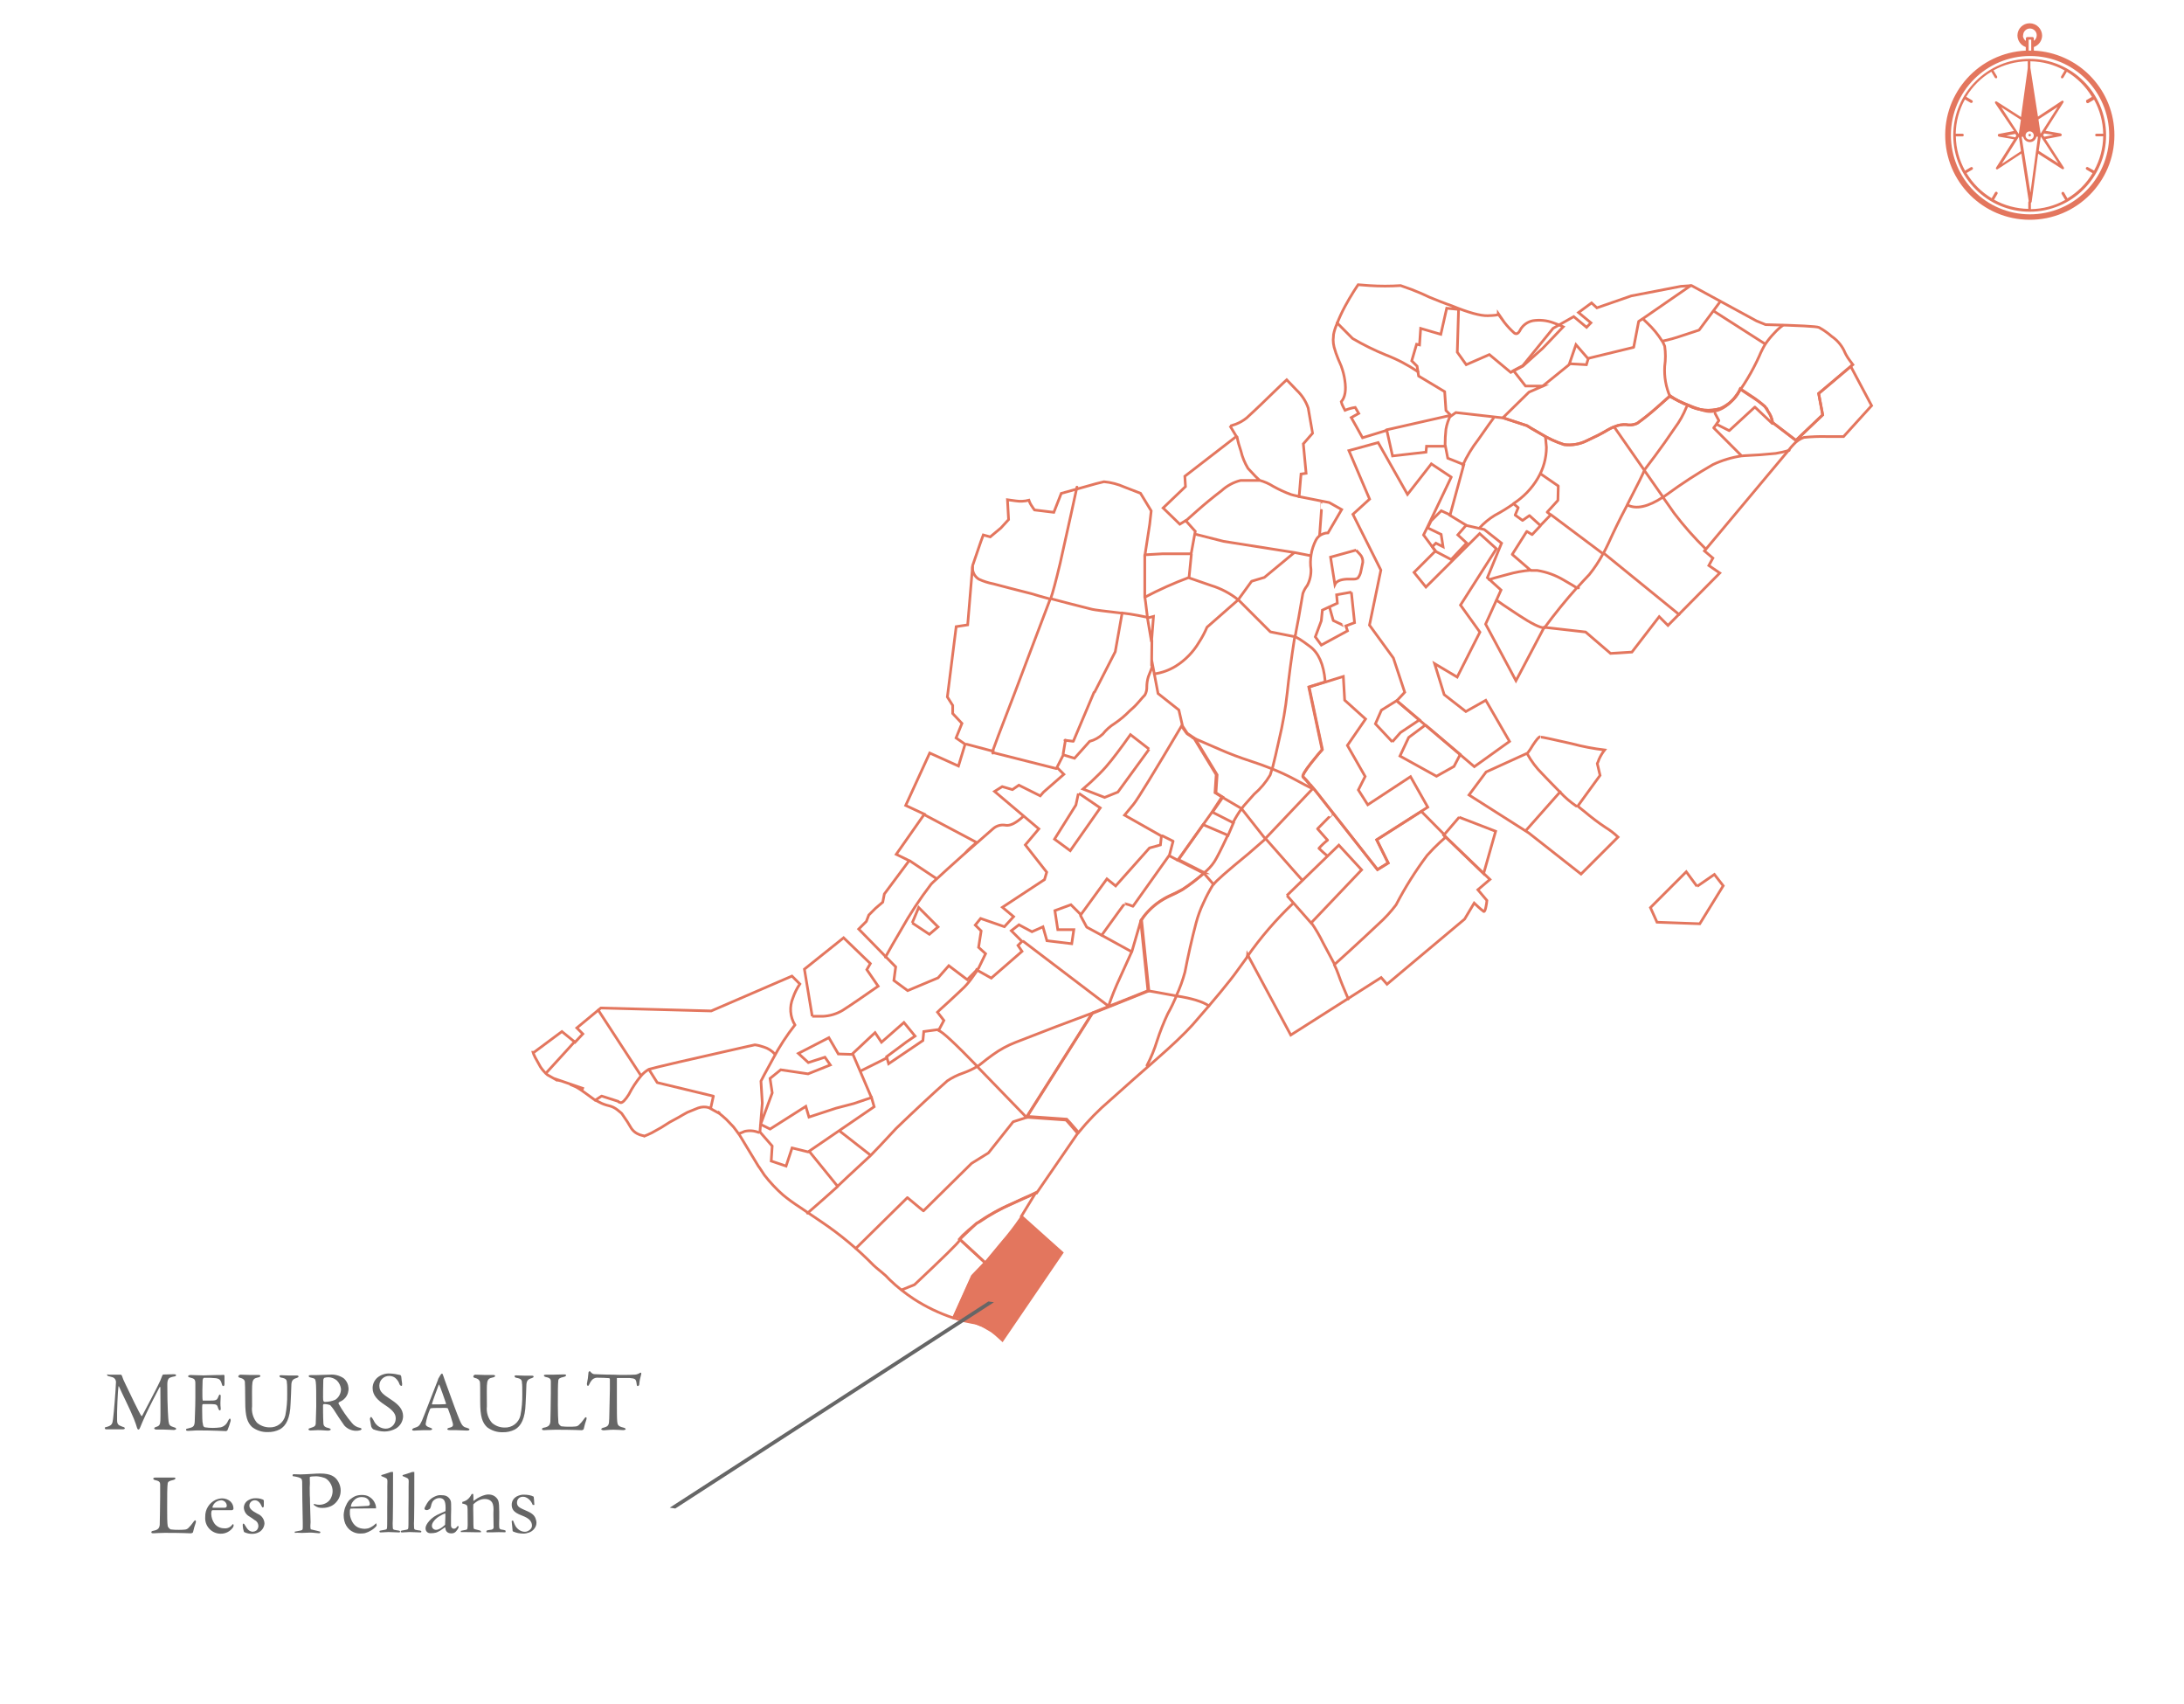 <?xml version="1.0" encoding="UTF-8"?>
<svg id="Calque_1" data-name="Calque 1" xmlns="http://www.w3.org/2000/svg" viewBox="0 0 408.42 318.54">
  <defs>
    <style>
      .cls-1 {
        stroke-linecap: round;
        stroke-linejoin: round;
      }

      .cls-1, .cls-2 {
        fill: none;
        stroke: #e3765e;
        stroke-width: .5px;
      }

      .cls-3 {
        fill: #e3765e;
      }

      .cls-3, .cls-4 {
        stroke-width: 0px;
      }

      .cls-4 {
        fill: #666;
      }

      .cls-2 {
        stroke-miterlimit: 10;
      }
    </style>
  </defs>
  <path class="cls-3" d="m380.34,9.46v-.66c.92-.33,1.54-1.19,1.55-2.16-.03-1.27-1.06-2.28-2.33-2.29-1.26,0-2.28,1.01-2.29,2.27,0,0,0,.01,0,.02.02.98.64,1.84,1.56,2.16v.66c-8.73.42-15.46,7.83-15.05,16.56.42,8.73,7.83,15.46,16.56,15.05s15.46-7.83,15.05-16.56c-.39-8.14-6.9-14.66-15.05-15.05Zm-2-2.82c-.02-.7.53-1.29,1.23-1.31.7-.02,1.29.53,1.31,1.23.01.43-.19.83-.54,1.08v-.47c0-.13-.11-.23-.24-.24h-1c-.13,0-.24.11-.25.24v.49c-.33-.24-.53-.61-.56-1.02h.05Zm1.51.77v2.05h-.48v-2.05h.48Zm-.24,32.66c-8.17-.01-14.79-6.65-14.78-14.82.01-8.17,6.65-14.79,14.82-14.78s14.79,6.65,14.78,14.82c-.04,8.18-6.69,14.79-14.87,14.78h.05Z"/>
  <path class="cls-3" d="m379.56,11c-7.89,0-14.29,6.4-14.29,14.29,0,7.89,6.4,14.29,14.29,14.29,7.89,0,14.29-6.4,14.29-14.29h0c-.01-7.9-6.4-14.28-14.29-14.29Zm10.61,8.16c.04.08.12.13.21.12.04.02.08.02.12,0l1.1-.65c1.08,1.95,1.67,4.14,1.71,6.37h-1.26c-.13,0-.24.11-.25.24.01.13.12.24.25.25h1.26c-.03,2.24-.62,4.44-1.71,6.4l-1.1-.61c-.11-.1-.28-.08-.38.03-.1.11-.08.28.03.38.02.02.04.03.06.04l1.1.65c-1.15,1.93-2.76,3.54-4.69,4.7l-.62-1.08c-.08-.13-.24-.17-.37-.09-.12.08-.16.25-.08.37l.65,1.1c-1.96,1.09-4.16,1.68-6.41,1.72v-1.28c0-.13-.11-.23-.24-.24-.13,0-.24.11-.25.24v1.23c-2.24-.04-4.44-.63-6.4-1.72l.65-1.1c.06-.13,0-.3-.13-.36-.11-.05-.24-.02-.32.07l-.65,1.11c-1.93-1.16-3.54-2.77-4.7-4.7l1.11-.65c.11-.1.13-.27.03-.38-.08-.09-.21-.12-.32-.07l-1.1.65c-1.09-1.96-1.68-4.16-1.72-6.4h1.25c.13-.01.23-.12.24-.25,0-.13-.11-.24-.24-.25h-1.27c.04-2.25.63-4.45,1.72-6.41l1.1.65s.08.02.12,0c.09,0,.17-.05.21-.12.08-.13.04-.29-.09-.37l-1.1-.65c1.16-1.93,2.77-3.54,4.7-4.69l.65,1.1c.04.07.12.12.2.12.04.02.09.02.13,0,.12-.08.16-.25.08-.37l-.66-1.1c1.96-1.09,4.17-1.67,6.41-1.71v1.26c.01.13.12.24.25.25.13-.01.23-.12.24-.25v-1.25c2.24.03,4.45.62,6.41,1.71l-.65,1.1c-.08.12-.04.29.08.37.04.02.08.02.12,0,.09,0,.17-.05.21-.12l.65-1.1c1.93,1.15,3.54,2.76,4.69,4.69l-1.1.65c.03.12,0,.29.07.41h0Z"/>
  <path class="cls-3" d="m381.14,28.74l4.47,2.85c.1.07.22.07.32,0,.07-.1.07-.22,0-.32l-3.4-5.27,2.83-.54c.11,0,.2-.15.2-.26s-.09-.2-.21-.26l-2.83-.49,3.33-5.26c.08-.09.08-.22,0-.31-.09-.08-.23-.08-.32,0l-4.42,2.92-1.4-9c0-.12-.11-.21-.24-.2,0,0-.02,0-.02,0-.12.02-.22.1-.26.21l-1.25,9.07-4.5-2.88c-.1-.07-.22-.07-.32,0-.07.1-.07.22,0,.32l3.5,5.17-2.82.54c-.12,0-.2.15-.2.26,0,.06.02.12.06.17.04.04.09.07.14.09l2.84.49-3.34,5.26c-.07.09-.07.22,0,.31.09.08.22.08.31,0l4.4-2.89,1.4,9.05s0,.08.09.14c.04.05.11.07.17.06.12-.02.22-.1.26-.21l1.21-9.02Zm2.86-3.52l-1.7.34-.23-.29.2-.32,1.73.27Zm-2.36.31l3.27,5-3.66-2.34.39-2.66Zm3.15-5.53l-3.19,5h0l-.4-2.68,3.59-2.32Zm-9.62,5.37l1.7-.34.2.32-.2.32-1.7-.3Zm2.36-.31l-3.27-5,3.65,2.34-.38,2.6v.06Zm1.93-10.47l1.59,10.41h-.29c-.06-.24-.18-.46-.35-.63-.5-.49-1.29-.49-1.79,0-.16.18-.28.4-.34.64h-.28l1.46-10.42Zm.65,11.28c-.3.3-.8.3-1.1,0-.3-.3-.29-.79.01-1.09.3-.3.79-.29,1.09.01.29.3.29.78,0,1.08Zm-5.76,4.76l3.19-5.05h0l.39,2.68-3.58,2.37Zm3.71-5.06h.28c.06.24.18.46.36.63.5.49,1.29.49,1.79,0,.16-.18.28-.4.34-.64h.28l-1.41,10.44-1.64-10.43Z"/>
  <path class="cls-3" d="m379.4,25.09s-.07.1-.08.16c0,.06.03.12.08.16.04.05.1.08.16.09.07,0,.13-.03.16-.09.04-.04.07-.1.08-.16,0-.06-.03-.12-.08-.16-.09-.08-.23-.08-.32,0Z"/>
  <path class="cls-3" d="m377.73,25l1.71-11.27,2,11.45h-.71l-.27-.49-.45-.23h-.59c-.07,0-.15,0-.22,0l-.14.05-.31.31-.18.41h-.77l-.07-.23Z"/>
  <path class="cls-4" d="m20.48,257h2.14c.08.04.14.11.18.2.16.5.37.99.61,1.46.89,1.89,2.75,5.73,3,6,0,.05.13.1.16.05.15-.27,3.14-5.92,3.4-6.59,0-.07.27-.61.37-.93.03-.09.09-.17.17-.22.58,0,1.87-.05,2-.05s.41,0,.41.17-.12.21-.41.26c-.25.04-.49.11-.72.21-.24.09-.5.4-.5,1.23,0,4.45.18,6.48.23,6.93.09.72.27.88,1,1.11.28.06.43.19.43.3s-.22.21-.47.21-1.4-.08-2-.08h-1.21c-.18,0-.43-.06-.43-.22s.19-.22.41-.29c.66-.19.69-.56.74-1.15s0-5.36,0-6.18c0-.11-.06-.21-.16-.05-.17.31-2,3.83-2.59,5.14-.39.84-.75,1.67-1,2.29-.18.46-.26.45-.37.45s-.19-.13-.24-.3c-.11-.4-.29-.93-.59-1.7-.87-2.11-2.18-4.64-2.77-6-.05-.12-.1-.13-.12,0-.12.68-.3,4.71-.25,6.18,0,.82.16,1,1,1.3.36.1.44.16.44.3s-.18.19-.44.19h-2.88c-.24,0-.41,0-.41-.22s.11-.17.32-.22c1-.29,1.09-.56,1.21-1.47.16-1.11.52-5.72.55-6.92,0-.44-.29-.83-.72-.93l-.69-.19c-.11,0-.26-.14-.26-.26s.11-.01.46-.01Z"/>
  <path class="cls-4" d="m40.37,257.07c.53,0,1.23,0,1.47-.05,0,0,.13.09.14.17v1.52c0,.32-.1.42-.24.42s-.23-.22-.26-.38c-.21-.85-.56-1-1.07-1.09-.76-.08-1.52-.1-2.28-.07,0,0-.2.08-.24.45s-.08,3.41,0,3.65c0,.07,0,.16.11.16h1c1.5,0,1.57-.06,1.86-.8.09-.24.19-.34.28-.34s.15.23.13.36c0,.45-.05.76-.05,1.15s0,.66.05,1-.06.46-.17.46-.23-.18-.28-.35c-.22-.74-.28-.79-1.26-.83h-1.59c-.06,0-.14.12-.14.15-.06.33,0,1.82,0,2.51,0,.45.05.9.16,1.33.04.16.16.29.31.35.99.15,2.01.15,3,0,.6-.16,1.1-.6,1.33-1.18.18-.36.27-.45.37-.45s.16.25.13.43c-.15.58-.35,1.15-.58,1.71,0,.07-.19.2-.27.2s-2.59-.13-5.2-.13c-.85,0-1.2.08-1.81.08-.31,0-.48,0-.48-.21s.19-.19.45-.26c.8-.19,1.1-.3,1.17-1.17,0-.67.12-2.56.12-4.54v-2.71c0-.7-.19-.89-.9-1.05-.33-.08-.46-.15-.46-.27s.22-.23.45-.23c.75,0,1.37.07,2.44.07l2.31-.06Z"/>
  <path class="cls-4" d="m45,257c.67,0,1.05.05,1.64.05h1.56c.36,0,.49.05.49.18s-.17.24-.48.3c-.57.12-.88.28-1,.92s-.07,2.19-.07,4.46c-.14,1.1.19,2.21.9,3.06.64.56,1.47.87,2.32.88,1.41.08,2.68-.86,3-2.24.26-1.32.37-2.66.35-4,0-1,0-1.87-.06-2.06,0-.61-.16-.84-1.06-1-.16,0-.33-.18-.33-.29s.09-.16.37-.16.84.05,1.36.05h1.44c.25,0,.4.05.4.18s-.13.21-.35.29c-.69.19-1,.46-1,1.47,0,.69-.11,2.47-.14,3.3-.08,2.78-.85,4.19-2,4.83-.71.36-1.51.54-2.31.51-1.04.03-2.06-.31-2.89-.94-.9-.85-1.28-2-1.28-4.71,0-2.3-.05-3.58-.07-3.79s-.25-.56-.86-.69c-.19-.05-.37-.13-.37-.27s.19-.33.44-.33Z"/>
  <path class="cls-4" d="m63.87,261.9c-.08.05-.38.19-.49.27-.06.06-.09.15-.07.24.71,1.27,1.54,2.48,2.48,3.59.38.5.95.84,1.57.95.13,0,.26.16.26.22s-.13.16-.23.21c-.29.09-.58.12-.88.11-.82-.03-1.59-.39-2.13-1-.56-.77-1.37-2-2-3-.19-.28-.41-.55-.64-.8-.36-.13-.75-.2-1.14-.2-.11,0-.19.14-.19.19,0,.27,0,2.3.06,3.23,0,.67.21.9,1,1.07.27.08.39.2.39.28s-.31.2-.39.2c-.67,0-1-.09-2.06-.09-.29,0-1.12.06-1.3.06s-.42-.06-.42-.22.15-.16.36-.24c.7-.23,1-.32,1-.93s.09-2.19.09-3.15c0-2.47,0-3.93-.09-4.55s-.21-.62-.93-.8c-.24-.06-.39-.14-.39-.27s.08-.19.44-.19h.89c.6,0,1.73-.08,2.6-.08.92-.09,1.84.15,2.61.67,1.09.94,1.22,2.59.28,3.68-.19.22-.42.41-.67.56h-.01Zm-.87-3.81c-.44-.38-1-.6-1.58-.61-.26,0-.52.04-.77.11-.1.09-.16.21-.19.34,0,.56-.1,3.65,0,3.92.03.12.13.22.26.24.69,0,1.37-.13,2-.41.66-.45,1.05-1.2,1.05-2-.07-.6-.34-1.16-.77-1.59Z"/>
  <path class="cls-4" d="m74.85,257.07c.09,0,.19.27.19.3,0,.3.16,1.23.16,1.3,0,.27,0,.43-.11.43-.19-.02-.34-.16-.39-.34-.15-.45-.42-.84-.78-1.15-.33-.25-.73-.38-1.14-.37-.99-.02-1.82.76-1.84,1.76,0,.04,0,.07,0,.11,0,1.14.82,1.64,2.23,2.58,1.23.83,2.21,1.67,2.21,3.11-.03.92-.53,1.77-1.32,2.25-.66.38-1.41.57-2.17.58-.72-.02-1.43-.16-2.1-.42-.17-.13-.3-.31-.37-.51-.08-.54-.24-1.25-.24-1.5,0-.07.16-.31.22-.31s.37.42.6.91c.42.77,1.21,1.26,2.08,1.29,1.03.03,1.89-.79,1.92-1.82,0-.04,0-.08,0-.12,0-.67-.32-1.39-2-2.47-1.36-.88-2.32-1.81-2.32-3.17,0-.75.32-1.45.88-1.95.66-.55,1.51-.83,2.37-.78.65.03,1.29.13,1.92.29Z"/>
  <path class="cls-4" d="m82.89,257.19c.13.44.41,1.16.71,2,.83,2.34,2,5.5,2.3,6.16.53,1.31.79,1.44,1.51,1.62.26.08.38.16.38.27s-.11.21-.51.21-1.31-.08-2-.08h-1.13c-.4,0-.5-.11-.5-.19s.1-.21.38-.26c.77-.16.71-.48.65-.82-.25-.93-.55-1.84-.9-2.73,0-.07-.08-.16-.55-.16-.88,0-2.28,0-2.62.06-.06,0-.14.08-.18.13-.38.9-.66,1.84-.83,2.8,0,.19.07.47.79.69.27.08.43.18.43.29s-.24.2-.45.2h-1.26c-.59,0-1.43.08-1.67.08s-.37-.07-.37-.16.11-.24.35-.32c.81-.27,1-.32,1.48-1.36.37-.82,2.19-5.65,2.86-7.29.1-.22.11-.32.15-.41.02-.1.06-.19.11-.27l.38-.64c.11-.13.18-.21.26-.21s.11.04.23.39Zm.52,5.19c-.28-.82-1.11-3.22-1.25-3.44s-.08-.11-.13,0c-.29.77-1.12,3-1.25,3.5,0,.07,0,.12.08.12.64,0,2,0,2.5-.05.02,0,.06-.08.05-.13Z"/>
  <path class="cls-4" d="m88.89,257c.67,0,1.06.05,1.65.05h1.55c.35,0,.5.05.5.18s-.18.24-.48.3c-.58.12-.88.28-1,.92s-.06,2.19-.06,4.46c-.13,1.12.21,2.24.95,3.09.64.57,1.47.88,2.32.88,1.41.08,2.68-.86,3-2.24.26-1.32.37-2.66.35-4,0-1,0-1.87-.06-2.06,0-.61-.16-.84-1.06-1-.16,0-.33-.18-.33-.29s.09-.16.36-.16.85.05,1.36.05h1.44c.26,0,.41.05.41.18s-.13.21-.36.29c-.69.19-1,.46-1,1.47,0,.69-.11,2.47-.14,3.3-.08,2.78-.85,4.19-2,4.83-.71.36-1.51.54-2.31.51-1.04.03-2.06-.31-2.89-.94-.9-.85-1.29-2-1.29-4.71,0-2.3,0-3.58-.06-3.79s-.26-.56-.86-.69c-.2-.05-.37-.13-.37-.27s.13-.36.38-.36Z"/>
  <path class="cls-4" d="m102.17,257h1.19c.62,0,1.71-.05,2.09-.05s.4.06.4.17-.12.21-.36.28c-.93.2-1,.38-1.08.62-.09.72-.09,2.34-.09,4.71,0,1.24.05,2.78.11,3.31.1.26.29.48.54.61.51.06,1.03.09,1.54.08.38,0,.76-.01,1.14-.05.24-.02.47-.13.64-.31.34-.32.64-.68.91-1.07.18-.29.32-.35.4-.35s.13.18.06.43c-.2.57-.36,1.14-.49,1.73,0,.18-.32.27-.39.27s-1.65-.09-4.9-.09c-1.08,0-1.83.08-2.06.08s-.46,0-.46-.18.12-.24.38-.29c.88-.17,1.1-.48,1.18-1.1,0-.4.09-2.95.09-5.27v-2.27c0-.35-.1-.66-.85-.8-.32-.06-.45-.19-.45-.3s.11-.16.46-.16Z"/>
  <path class="cls-4" d="m118.51,257c.38.02.76-.09,1.09-.29.07-.05.14-.08.22-.09.08,0,.15.14.07.37-.18.6-.3,1.22-.35,1.84,0,.14-.15.3-.28.3s-.17-.11-.22-.51c-.1-.83-.3-.91-1.3-1h-2.24c-.24,0-.14.18-.14.21v3.92c0,1.86,0,3.38.06,4s.16.91,1.15,1.14c.21.05.44.17.44.29s-.29.19-.45.19-1.12-.08-1.83-.08-1.61.11-1.82.11-.48-.1-.48-.19.16-.24.3-.27c1.12-.26,1.16-.53,1.2-1.73,0-.95.12-4.21.12-5.45v-1.9c0-.13-.08-.21-.13-.21-.32-.05-1.73-.08-2-.08-.43-.06-.86.07-1.18.37-.22.25-.4.53-.53.83-.14.34-.24.32-.3.32s-.16-.21-.16-.37c.15-.7.25-1.41.3-2.13.02-.12.12-.22.24-.25.08,0,.08.11.26.25.14.16.33.27.54.31.42,0,1.7.1,3.75.1.84.07,3.02.05,3.67,0Z"/>
  <path class="cls-4" d="m29.12,276.23h3.28c.39,0,.4.06.4.17s-.13.21-.37.28c-.93.2-1,.38-1.07.62-.1.72-.1,2.34-.1,4.71,0,1.24,0,2.78.11,3.31.1.26.3.48.55.61.51.06,1.03.09,1.54.08.38,0,.75-.01,1.13-.05.24-.02.47-.13.64-.3.34-.33.64-.69.91-1.08.18-.29.32-.35.4-.35s.13.18.07.43c-.2.57-.37,1.14-.5,1.73,0,.18-.32.27-.38.27s-1.65-.09-4.9-.09c-1.09,0-1.84.08-2.07.08s-.46,0-.46-.18.13-.24.38-.29c.89-.17,1.11-.48,1.19-1.1,0-.4.08-2.95.08-5.27v-2.27c0-.35-.09-.66-.84-.8-.33-.06-.45-.19-.45-.3s.1-.21.46-.21Z"/>
  <path class="cls-4" d="m43.1,280.71c.37.35.57.84.56,1.35-.02.15-.15.26-.3.27h-3.65s-.11.08-.13.12c-.05.18-.08.37-.08.56.02.66.23,1.29.61,1.83.43.56,1.09.88,1.79.88.55.07,1.11-.15,1.46-.58.06-.09.14-.19.21-.19s.12.11.12.19c0,.14-.04.27-.11.39-.52.77-1.39,1.22-2.32,1.2-1.6,0-2.9-1.3-2.89-2.91,0-.1,0-.19.01-.28-.03-1.33.72-2.55,1.92-3.13.38-.17.8-.27,1.22-.29.58,0,1.14.2,1.58.59Zm-3.36,1c0,.08,0,.17.06.17h2.07c.38,0,.54-.08.54-.4-.03-.54-.46-.97-1-1-.77,0-1.45.5-1.67,1.23Z"/>
  <path class="cls-4" d="m48.7,280.19c.17.04.34.1.51.17.07.05.12.14.13.23v.94c0,.11-.06.29-.19.29s-.16-.1-.24-.27c-.35-.76-.75-1.07-1.28-1.07s-1,.45-1,1,.51,1,1.58,1.55c.73.3,1.22,1,1.25,1.79-.04.64-.39,1.23-.93,1.57-.41.24-.87.36-1.34.37-.54.01-1.08-.11-1.56-.35-.14-.39-.22-.8-.24-1.22,0-.18,0-.34.13-.34s.24.2.34.37c.45.82.88,1.14,1.46,1.14.23-.02.45-.1.64-.24.24-.23.37-.55.36-.88-.02-.46-.3-.88-.72-1.07-.38-.28-.48-.36-1-.68-.58-.33-.96-.94-1-1.61,0-.61.35-1.16.89-1.44.39-.23.83-.35,1.28-.34.31-.01.63.02.93.09Z"/>
  <g id="Calque_2" data-name="Calque 2">
    <g id="meursault_village" data-name="meursault village">
      <g id="_meursault_meursault_village_0_Layer0_0_FILL" data-name=" meursault meursault village 0 Layer0 0 FILL">
        <path class="cls-2" d="m193.73,223c-1.41.6-2.94,1.28-4.58,2.06-2.32,1-4.53,2.25-6.59,3.72-1.11.89-1.96,1.63-2.56,2.22l-.57.65,4.8,4.42-2.39,2.48-3.53,7.83c.54.18,1.07.34,1.57.47l1.86.38c.65.09,1.29.28,1.89.55l1.81,1.05c.51.38,1,.78,1.46,1.22l.55.5,11.15-16.35-7.6-6.81,2.71-4.44m-41.83-32.95h2c1.32-.06,2.61-.45,3.74-1.14,1.57-1,3.77-2.53,6.6-4.49l-2.12-3.09.66-1.14-5-4.82-7.33,5.87,1.46,8.8m114.67-54.45l-3.13,2.33-1.63,3.47,6.83,3.78,3.27-1.83,1.17-2.24-6.51-5.51m-6.19,3.15l1.53-1.74,3.54-2.36-4.25-3.6-2.86,1.78-1.12,2.55,3.16,3.37m-58.71,9.66l-.46,2.15-4,6.38,2.94,2.16,5.61-8-4-2.73m13.13-8.27l-3.48-2.7c-1.91,2.7-3.43,4.7-4.56,6-.71.81-1.64,1.75-2.79,2.82l-1.53,1.35,4.05,1.57,2.48-1,5.83-8m73.16-2.35c-.25,0-.7.54-1.37,1.55-.3.52-.64,1.03-1,1.51l-7.76,3.53-3.2,4.3,11.17,7.1,9.78,7.69,6.92-6.92h0c-.72-.69-1.52-1.3-2.37-1.82-1.34-.89-2.62-1.86-3.84-2.9h0c-.73-.57-1.17-.93-1.32-1.07l4.17-5.74-.52-2.21c.12-.24.22-.49.3-.75.28-.64.64-1.24,1.07-1.79-2.07-.25-4.13-.64-6.15-1.18-3.68-.84-5.6-1.25-5.78-1.23m-35.43-27.1l-2.76.5.14,1.57-2.8,1.29-.2,2-1.12,3,1.12,1.54,4.9-2.66-.31-.92,1.63-.61-.6-5.71m.9-7.86l-4.79,1.32.81,5.11c.28-.6,1-.93,2.22-1,.31,0,.74,0,1.29,0,.28.01.55-.06.79-.2.29-.38.49-.82.57-1.29,0,0,.13-.59.35-1.66.04-.56-.16-1.11-.55-1.51l-.69-.74m-23.61-23.28l1.21,2-9.64,7.45.12,1.93-4.18,4,3.12,3.03,1.1-.67,1.79,2-.77,4.2h-5.3l-3.33.19.88-5.72.28-2.49-2-3.29c-1-.4-2-.78-3-1.16-1.21-.54-2.51-.88-3.83-1-.45.08-1.92.47-4.39,1.18l-3.6,1-1.39,3.54-3.61-.44c-.16-.2-.3-.41-.44-.63-.26-.36-.47-.76-.61-1.19-.81.21-1.66.25-2.49.12l-1.52-.21.21,3.71-1.43,1.56-2,1.67-1.3-.36-.46,1.25-1.53,4.46-.93,11.1-2.15.33-1.65,13.15,1,1.58v1.51l1.73,1.85-1.1,2.72,1.69,1.17-1.24,4.08-5.38-2.43-4.49,9.8,3.49,1.63-5.26,7.51,2.42,1.18-4.64,6.23-.3,1.53-1.35,1.15-1.26,1.26-.46,1.19-1.43,1.43,6.92,7.07-.34,2.54,2.58,1.9,5.69-2.39,2-2.27,3.45,2.61,2.12-2.15,1.31-2.7-1.31-1.19.48-3.07-1.1-1.09,1-1.24,4.45,1.54,1.72-1.88-2.09-1.75,7.87-5.18.41-1.38-4-5.1,2.53-3-8.28-7,1.43-.9,1.91.56,1.21-.83,4,2,.59-.69,3.82-3.34-1.29-1.29,1.19-2.35,2.09.64,2.83-3.16c.92-.24,1.76-.71,2.45-1.36.63-.79,1.39-1.47,2.25-2,1-.68,1.93-1.46,2.77-2.32.57-.48,1.11-1,1.6-1.57.66-.77,1.08-1.24,1.27-1.43.25-.46.37-.98.35-1.51,0-.65.1-1.29.29-1.91.5-1.24.77-1.94.81-2.1l1,5.25,3.89,3.08.69,3,.88,1.36,1.47,1,4.12,6.76-.22,3.37,1.29.81s-.61.93-1.94,2.81l3.92,2-1,2.33-4.66-2-4.62,6.53,4.88,2.47h-.05c-1.26,1.11-2.6,2.13-4,3.05-.74.42-1.56.82-2.46,1.22-1.51.71-2.87,1.69-4,2.91-.48.5-.91,1.05-1.27,1.65l1.36,13.15-10.48,4.18-12.26,19.38h0l7.4.52c.18.15.9,1,2.19,2.49h0c1.77-2.17,3.73-4.18,5.87-6,2.82-2.53,5.72-5.1,8.69-7.69,2.97-2.59,5.22-4.73,6.75-6.42,4.17-4.77,6.97-8.15,8.38-10.14,1.29-1.77,2-2.72,2-2.84l8,14.87,16.91-10.75,1.09,1.25,14.51-12.17,1.79-3,.81.76c.32.29.65.57,1,.83.16,0,.29-.37.41-1,.07-.36.13-.72.16-1.08l-1.69-2,2.26-1.93-8.63-8.28.09-.1-4.29-4.34-8.35,5.31,2.13,4.32-2,1.24-11.32-14.4-.09-.1c-.09-.13-.49-.61-1.2-1.43-.39-.51-.82-.99-1.28-1.44-.12-.25.39-1.12,1.55-2.6s1.87-2.29,2.06-2.48l-2.49-11.7,3-.94c-.01-.05-.01-.11,0-.16-.28-3.12-1.23-5.27-2.85-6.46-1.61-1.21-2.53-1.79-2.75-1.73,0-.25.22-1.49.66-3.72.38-2.19.64-3.67.77-4.44.19-.54.46-1.04.82-1.49.49-.92.73-1.96.7-3-.27-1.89.06-3.81.93-5.51.29-.56.79-.98,1.39-1.18.28-.11.57-.16.87-.16l2.55-4.36-2.33-1.31-5.63-1.11.36-4.22.95-.14-.52-5.5,1.74-2c0-.07-.13-.63-.31-1.7s-.35-2-.52-3c-.43-1.26-1.16-2.39-2.13-3.31l-1.89-1.97s-1.1,1-3.27,3.13-3.71,3.53-4.22,4c-.6.49-1.28.88-2,1.16l-1.05.35m-14.74,40.36l-.76-4.47,1.13-.29-.37,4.76m-44.75,52.54l1.21-2.88,3.62,3.63-1.62,1.38-3.21-2.13m154.06-98.45c-.76.98-1.75,1.75-2.88,2.26-2,.6-4.15.4-6-.56-1.22-.45-2.38-1.05-3.45-1.79-.14.14-.95.86-2.42,2.14s-2.63,2.2-3.66,2.94l-.22.12c-.62.23-1.28.29-1.93.17-.71-.04-1.42.08-2.08.36-.28.09-.56.21-.82.35-.76.43-1.54.87-2.35,1.3l-2.06,1c-1.32.67-2.82.93-4.29.75-1.52-.49-2.97-1.16-4.33-2-1.6-.92-2.47-1.43-2.61-1.54l-4.47-1.46-8.83-1-.85.61-1-1-.24-3.52-4.87-2.92-.29-1.84-1-1,.91-3.1.55.12.21-3.08,3.77,1.1,1.1-4.87,2.22.21-.24,8,1.67,2.34,4.33-1.89,4,3.33,2.26-1.17,3.75-3.37,3.82-4h0c-.16-.09-.8-.34-1.92-.75-1.21-.44-2.52-.57-3.79-.37-.97.2-1.81.8-2.31,1.65-.35.73-.73.95-1.14.66-.68-.61-1.31-1.28-1.87-2-.68-.89-1.05-1.39-1.12-1.51,0,.13-.65.22-2,.26s-3.61-.58-6.73-1.86c-1.31-.44-2.68-1-4.14-1.59-.96-.47-2.07-.95-3.33-1.44l-2.08-.74c-1.95.13-3.9.13-5.85,0l-2.09-.16s-.29.41-.81,1.23-1.16,1.9-1.66,2.84c-.58,1.08-1.09,2.19-1.53,3.33-.27.61-.47,1.25-.6,1.91,0,.43-.07.76-.07,1,0,.45.06.91.17,1.35.2.75.46,1.49.76,2.21.37.91.57,1.39.6,1.42.31.84.53,1.71.65,2.59.28,1.83.06,3.17-.67,4,.07.32.19.63.35.92.12.24.23.47.35.68.61-.26,1.25-.44,1.91-.54l.66,1.12-1.4.78,1,1.77,1.11,2,4.54-1.39,1.07,4.79,6.26-.71.1-1.1h3.53l.44,2.23,3,1.21-2.56,9.39-1.66-.77-1.9,1.9-.63,1.3h0l2.51,1.22.36,2.31-1.34-.67-.67.67.65.88h0l2.88,1.51,2.9-3.09-1.66-1.52,1.54-1.78,3.41.78,3.23,2.55-2.65,6.45,2.55,2.31-2.88,6.37,5.67,10.58.5-.92,4.78-9.06,7.75.88,4.66,4,4-.25,5.1-6.62,1.64,1.64,9.69-9.8-2.05-1.4.76-1.39-1.58-1.34,15.83-18.93c.27-.35.55-.68.86-1,.52-.58,1.17-1.03,1.91-1.29,1.42-.14,2.84-.2,4.27-.16h3.15l5.24-5.78-3.9-7.34-6,5.07.74,4-5,4.77-4.35-3.34c-.12-.77-.42-1.5-.88-2.13-.14-.2-.28-.4-.39-.62-.05-.09-.11-.17-.17-.25-.85-.76-1.75-1.45-2.71-2.06l-1.51-1-.18-.1-.2-.14c-.2.5-.47.96-.8,1.39Z"/>
      </g>
    </g>
    <g id="meursault_premiercru" data-name="meursault premiercru">
      <g id="_meursault_meursault_premiercru_0_Layer0_0_FILL" data-name=" meursault meursault premiercru 0 Layer0 0 FILL">
        <path class="cls-2" d="m221.46,136.48l-.5-.76c-5.24,8.85-8.23,13.72-8.96,14.61-1.07,1.29-1.64,2-1.7,2.07l6.89,3.9-.18,1.66-2.05.57-6.33,7.1-1.63-1.32-4.87,6.69-1.86-1.86-3,1.1.54,3.56h3l-.39,2.63-4.64-.56-.74-2.6-2.06.92-2.43-1.3-1.43,1.11,2,2-.75.75.75,1.11-5.75,5-2.63-1.48c0,.06-.26.45-.78,1.17-.49.71-1.03,1.38-1.63,2-.7.67-1.67,1.59-2.93,2.75s-2,1.79-2.1,1.91l1.21,1.57-.89,1.68-2.87.39-.16,1.68-6.41,4.34-.38-1.31,3.73-2.78,1.59-1.08-2.08-2.54-4.2,3.69-1.2-1.8-4.34,4.07-2.53-.08-1.77-3.04-5.7,2.94,1.86,1.71,3.11-1,1,1.45-4.16,1.66-5.11-.76-2,1.62.41,2.7-2.17,5.88,1.77.88,6.68-4.24.59,2,5.06-1.66,3.33-.87,3.31-1.12.49,1.72-12.35,8.44-3-.74-1.12,3.39-2.78-.94.18-2.81-2.29-2.63.44-5.41-.25-4.09c.12-.27.87-1.68,2.27-4.22,1.17-2.21,2.54-4.31,4.08-6.28-.92-1.54-1.06-3.43-.36-5.08.31-.92.74-1.78,1.29-2.58l-1.48-1.48-15.1,6.52-20.64-.55-4.49,3.72,1.12,1.12-1.45,1.56-2.46-2-5.22,3.88h-.18c.04.13.08.25.12.36l.17.36.09.2,1,1.8c.37.56.81,1.06,1.32,1.5l1.77,1h0c.08-.02.17-.02.25,0l-.08-.08,4.87,1.67-2.58-.81,1.07.46c.29.16.57.32.84.5l.79.55,1.77,1.29,1,.53c.56.3,1.17.52,1.79.66.57.13,1.1.39,1.56.75.27.2.52.41.77.63l.11.13,1,1.47.75,1.24c.28.42.67.77,1.12,1,.31.17.65.29,1,.36.11,0,.22.03.31.1l.65-.27c.35-.15.59-.26.73-.34l1.79-1,1.58-1,1.66-.9c.54-.33,1.1-.64,1.65-.94l2-.81c.64-.23,1.34-.26,2-.07l1.8,1,.05-.09.08.05v.09c.44.35.9.74,1.36,1.17l1.31,1.37c.35.44.75,1,1.18,1.59l3.54,5.85.08.08h0l1,1.51c1.04,1.35,2.21,2.6,3.49,3.72.95.79,1.96,1.52,3,2.19l4.21,2.85c3.51,2.37,6.77,5.09,9.73,8.12.23.22.73.65,1.52,1.29.52.41,1.01.87,1.45,1.37,1.39,1.34,2.9,2.54,4.51,3.6,2.33,1.52,4.85,2.72,7.5,3.59l3.53-7.83,2.39-2.48-4.8-4.42,3.15-3,.55-.26c1.89-1.3,3.9-2.42,6-3.34,1.41-.65,2.5-1.13,3.27-1.46l1.34-.72-.1.15h.15l7.69-11.18h0c-1.29-1.51-2-2.34-2.19-2.49l-7.4-.52h0l12.26-19.38,10.48-4.18-1.36-13.15c.36-.6.79-1.15,1.27-1.65,1.13-1.22,2.49-2.2,4-2.91.9-.4,1.72-.8,2.46-1.22,1.4-.92,2.74-1.94,4-3.05-.01-.03-.01-.07,0-.1l-4.79-2.42,6.35-8.92,1.89-2.89-1.29-.81.22-3.37-4.12-6.76-1.32-.88c-.2-.23-.37-.48-.53-.74m63.27-68.06l-1.71.9,2.26,2.89h3.27l-2.62,1.14-4.87,4.78,4.49,1.48c.14.11,1,.62,2.61,1.54,1.36.84,2.81,1.51,4.33,2,1.47.18,2.97-.08,4.29-.75,1.71-.79,2.84-1.35,3.4-1.69.57-.38,1.19-.69,1.83-.92.66-.28,1.37-.4,2.08-.36.73.17,1.49.07,2.15-.29,1.27-.91,2.49-1.89,3.66-2.94,1.47-1.28,2.28-2,2.42-2.14,1.06.73,2.21,1.33,3.42,1.79,1.85.96,4,1.16,6,.56,1.13-.51,2.12-1.28,2.88-2.26.33-.42.59-.89.8-1.38l.2.14h0l.19.14,1.51,1c.96.59,1.87,1.26,2.73,1.99.06.08.12.16.17.25l.2.15.19.47c.46.63.76,1.36.88,2.13l4.37,3.32,5-4.75-.76-4,6.39-5.39c-.23-.29-.47-.62-.73-1-.38-.53-.69-1.1-.94-1.7-.53-1.04-1.31-1.93-2.28-2.59-.73-.64-1.52-1.2-2.37-1.67-.41-.2-3.74-.38-10-.53l-1.69-.69-12.15-6.61-2,.14-9.28,1.79-6.42,2.23-1-.92-2.44,1.8,2.32,1.92-.81.84-2.4-2-3.86,2.19-5.69,7m12.25-1.3l-.33,1.1-3.18-.18,1.22-3.56,2.29,2.64Z"/>
      </g>
    </g>
    <g id="meursault_commune" data-name="meursault commune">
      <g id="_meursault_meursault_commune_0_Layer0_0_FILL" data-name=" meursault meursault commune 0 Layer0 0 FILL">
        <path class="cls-2" d="m317.34,165.7l-2-2.72-6.7,6.7,1.23,2.73,8,.29,4.38-7.1-1.65-2.12-3.22,2.22m-76.7,1.74l4.5,5.11,9.45-9.93-4.26-4.62-9.73,9.43m32.24-14.66l-2.88,3.36,7.44,7.2,2.25-7.92-6.82-2.63m-27.87-6.12c.71.82,1.11,1.3,1.2,1.43l11.41,14.5,2-1.24-2.16-4.35,9.55-6.1-3.22-5.7-8,5.25-1.76-2.77,1.27-2.52-3.32-5.8,3.4-4.94-3.91-3.52-.25-4.43-6.46,2,2.49,11.7c-.19.19-.88,1-2.06,2.48s-1.67,2.35-1.55,2.6c.46.45.89.93,1.28,1.44m26.48-57.49l-3.72-2.48-4.46,5.71-5.49-9.69-5.47,1.5,3.87,9.07-3.12,2.84,5.23,10.43-2.13,10.29,4.47,6.15,2.12,6.4-1.5,1.61,14.52,12.3,6.58-4.72-4.44-7.69-3.73,2.1-4.05-3.16-1.79-5.79,4.22,2.51,4.25-8.4-3.63-5.06,6.71-10.53-3.13-2.84-10.05,10-2.22-2.74,4-4-2.22-3,.71-1.43h0l4.47-9.38Z"/>
      </g>
    </g>
    <g id="meursault_parcel" data-name="meursault parcel">
      <path id="_meursault_meursault_parcel_0_Layer0_0_1_STROKES" data-name=" meursault meursault parcel 0 Layer0 0 1 STROKES" class="cls-1" d="m316.13,53.42l-8.92,6.16.85.82c1.07,1,2,2.14,2.78,3.38,1.23-.25,2.45-.59,3.64-1l3.26-1.07,2.69-3.62,1.26-1.71m-24.69,10.62l8.51-2.07.93-4.84.73-.49m-18.65,12.56l4.94-4m39.93-7.33c-.59.44-1.13.93-1.62,1.48-.6.62-1.14,1.29-1.63,2-.44.72-.82,1.47-1.14,2.25-1.3,2.89-2.93,5.61-4.87,8.11-1.83,2-3.77,2.71-5.82,2-2.07-.66-4.08-1.5-6-2.52-.78-1.79-1.12-3.73-1-5.68.18-1.24.18-2.51,0-3.75-.14-.34-.3-.68-.48-1m-8.91,16.18l5.57,8h0l2-2.65c1.22-1.64,2.45-3.38,3.7-5.23.9-1.2,1.63-2.52,2.19-3.91m19.21,8.09c-.83.24-1.68.43-2.53.57-2.05.21-3.94.34-5.65.41l-.76.06c-1.84.28-3.63.82-5.31,1.61-2.97,1.7-5.84,3.56-8.59,5.58l-.76.53,2.1,3c1.79,2.35,3.75,4.57,5.86,6.64m1.78-25.31l.71,1.34-.47.67,2.41,1.21,4.79-4.41,3.27,3.08m-10.44.1l-.53.71,5.21,5.22m-14.68,7.72l-3.5-5c-.12.4-1.18,2.56-3.2,6.46,1.67.87,3.91.38,6.7-1.46Zm-60.95-32.56l2.89,2.91c2,1.18,4.08,2.2,6.23,3.08,2.11.81,4.13,1.87,6,3.14m-30.44,19.5c-.65-.68-1.1-1.16-1.34-1.43-.61-1.01-1.06-2.1-1.33-3.25-.3-.85-.55-1.73-.72-2.62m-9.67,15.75c.1-.1.85-.76,2.25-2s2.91-2.48,4.53-3.72c1.01-.92,2.23-1.58,3.55-1.91h3.53m-11.78,10.1l5.08,1.29h0l13.32,2.1,2.91.57m-9.5-14.08c.9.25,1.76.63,2.55,1.13,1.06.59,2.16,1.1,3.3,1.52.24.08.76.2,1.58.38m36.28-14.62c-.24.3-1.18,1.63-2.84,4-1.15,1.48-2.12,3.09-2.89,4.79m-3.3-3.76c0-1,.05-2,.16-3,.16-.9.45-1.78.87-2.59l-12,2.72m-57.87,10.7c-.02.07-.04.14-.05.21-.13.57-.46,2.11-1,4.6-.67,3-1.37,6.15-2.1,9.45-.78,3.25-1.36,5.45-1.76,6.59,2.24.6,4.83,1.27,7.77,2,.53.12,2.29.34,5.26.68h.31c.94.11,1.95.26,3,.46s1.52.29,1.74.35m-33.79,23.73l4.87,1.29v-.06c.15-.44.48-1.34,1-2.72,2-5.17,4-10.42,6-15.76l3.75-9.9h0c-1.29-.34-2.46-.67-3.52-1-2.64-.66-5-1.28-7.09-1.83-.94-.18-1.86-.47-2.73-.87-.79-.48-1.25-1.36-1.19-2.29m22.72,23.43l-3.87,9.16-1.58-.19m23.92-.48c.81.34,2.48,1.06,5,2.17,1.88.83,3.8,1.55,5.75,2.18,1.32.43,2.69.92,4.11,1.48.41-1.6.83-3.39,1.26-5.37.71-2.95,1.23-5.94,1.55-8.95.28-2.69.73-6.11,1.37-10.24l.07-.36m-.42.13l-4.18-.83-6-6-5.85,5.13c-.42.99-.93,1.95-1.52,2.85-1.07,1.81-2.56,3.33-4.34,4.44-1.22.75-2.58,1.24-4,1.44m6.37-18l4.22,1.46c1.86.56,3.59,1.47,5.1,2.68l2.51-3.46,2.39-.72,5.61-4.65m3.34,44.13c-.84-.43-2-1-3.41-1.79-1.33-.71-2.7-1.34-4.1-1.9l-.36,1.16c-.8,1.35-1.81,2.56-3,3.58l-1.53,1.72c-.3.32-.57.64-.81,1l4.48,5.68m-6.13-3c.48-.94,1.03-1.85,1.65-2.7h0m-2.67,5.15c-1.12,2.39-1.92,3.97-2.41,4.75-.54.82-1.22,1.55-2,2.15l1.84,2.12c.33-.55,2.5-2.45,6.49-5.72l3.22-2.8m-19.28-.57l2,1-.72,2.72,1.53.81m29.34,19.56c.31-.27,1.23-1.11,2.78-2.52,1.78-1.62,3.6-3.32,5.47-5.08,1.21-1.08,2.31-2.28,3.29-3.58,1.68-3.24,3.63-6.34,5.82-9.26.8-.9,1.59-1.7,2.35-2.4l1-.9c0-.08,0-.17,0-.25l.14.14-.13.11m-18.11,30.16c-.85-1.96-1.47-3.49-1.85-4.6-.22-.62-.48-1.23-.77-1.82m39.48-98.54c0-.32.07.29.19,1.81,0,2.06-.58,4.08-1.64,5.85-1.12,1.89-2.68,3.5-4.53,4.69l.9.75-.57,1.39,1.38,1,1.29-.91,2.05,1.86,1.93-2-.66-.5,2-2.2.07-2.69-3.19-2.2m-5.2,5.55c-1.12.78-2.28,1.5-3.49,2.14-1.08.66-2.06,1.47-2.9,2.42m11.44-.47l-1.55,1.65-1-.6-2.72,4.3,3.47,3h1.21c1.74.28,3.42.89,4.94,1.79,1.29.75,2.12,1.24,2.48,1.48.77-.86,1.54-1.7,2.32-2.51.97-1.21,1.83-2.51,2.56-3.88l-9.78-7.33m5,13.58l.19.14m4.69-6.53c.31-.58.62-1.2.92-1.84,1.02-2.26,2.09-4.44,3.2-6.55l.32-.61m9.68,20.49l-14.11-11.47h0m-20,8.82c.3.24,1.67,1.17,4.1,2.77s4,2.37,4.82,2.39h0c2-2.71,4.04-5.23,6.13-7.56m-8.63-3.23c-1.49.12-2.96.39-4.4.8-2.07.54-3.2.86-3.39,1m7.1,32.56c.75,1.36,1.69,2.61,2.79,3.7.73.77,1.85,1.93,3.36,3.46.9.97,1.91,1.83,3,2.58m-20.59-52.51l-3.11-1.9m14.34,58.92l6.37-7.19m-126.2,30.92c.81-1.46,1.76-3.13,2.87-5,1.68-3.01,3.58-5.9,5.68-8.64.15-.17.51-.52,1.06-1l-5-3.33m5,3.33c1.04-.97,2.79-2.55,5.24-4.74.37-.42.77-.82,1.19-1.19l.48-.4.54-.47-9.7-5.14m12.72-11.82v.08c.13-.32.13-.38,0-.18v.1h0m11.88,3.15l-11.88-3s0,.08,0,.12v-.2m-3,17c1.38-1.19,2.4-2.09,3.06-2.68.63-.56,1.49-.8,2.32-.65.83.16,1.92-.37,3.27-1.6m-8.65,4.93h0c.35-.29.37-.28,0,0l-2.27,2m2.27-2h0l-.55.46m-70.8,47.63l1.2-.79,3.12,1c0,.1.16.18.48.24.32,0,.82-.48,1.49-1.54.63-1.24,1.4-2.41,2.29-3.48l-8-12.27m8,12.27c.41-.49.91-.9,1.46-1.22.59-.17,2.46-.63,5.61-1.36l9.29-2.11c3-.69,4.68-1.05,4.92-1.1.56.07,1.12.21,1.65.4.81.24,1.54.71,2.1,1.34m12.19,14.44l5.73,4.48c.84-.84,2.43-2.53,4.77-5.06,3.88-3.72,7.06-6.68,9.55-8.87.9-.6,1.88-1.09,2.91-1.44.94-.33,1.84-.75,2.7-1.26-4.2-4.33-6.6-6.55-7.21-6.68m-24.56,34.12c2.12-1.83,4-3.51,5.66-5l-5.33-6.57m17.41,25.86l2.28-.92c5.39-5.07,8.18-7.81,8.38-8.23m4.82,4.2c.21-.27,1.29-1.57,3.22-3.89,1.27-1.46,2.44-2.99,3.53-4.59m-28.13-11.67c-3.76,3.47-5.82,5.39-6.18,5.76m34.72-45.76l15.92,12.1c.62-1.83,1.35-3.62,2.17-5.37l2.17-4.79-5.6-3.08-2.82-1.53-1.15-2.15m24,16.87c-1.13-.78-3.15-1.4-6.06-1.86-.48,1.12-1,2.23-1.63,3.34-.77,1.64-1.44,3.33-2,5.06-.49,1.59-1.12,3.14-1.89,4.61m.24-13.94c.24,0,1.9.31,5,.88l.24.05c.67-1.43,1.21-2.92,1.62-4.44.59-3.07,1.28-6.13,2.08-9.18.35-1.33.83-2.63,1.43-3.87.52-1.16,1.12-2.29,1.79-3.37m-15.25,12.67l1.75-6m-9.1,17.39c-4.23,1.56-9.01,3.38-14.34,5.47-1.53.59-2.97,1.38-4.3,2.34-.51.35-1.47,1.09-2.88,2.22l9.23,9.52m49.76-40c-3.16,3.01-6.02,6.33-8.52,9.91m96.9-114.51l-9.71-6.21m-84.87,31.67l-.83-.79m12.05,11c.3-4.09.45-6.13.43-6.11m-32.63,21.5c-.3-2.53-.46-3.77-.5-3.74v-7.88m-9.38,25.61l3.86-7.54,1.29-7.26m-10.6,23.77l-.43,2.58m16.59-21.17l-.05,4.63m7-16.44c-2.84,1.05-5.6,2.29-8.28,3.7m34.54,1.83l.71,2.53c1.31.61,1.95.92,1.93.93m-28.47-13.29l-.43,4.3m14.27,48.82l8.9-9.38m-13.41,3.73l-3.58-2.1m15,15.53s-2.29-2.56-6.87-7.78m11.53,3.22c-.54-.44-1.06-.91-1.55-1.4.49-.56,1.03-1.07,1.62-1.53,0,0-.61-.66-1.88-2.12,1.87-1.91,2.81-2.85,2.81-2.82m.37,28.15l-2.14-4c-.64-1.32-1.38-2.59-2.22-3.8m-123.86,27.45l1.56,2.47,10.5,2.53-.48,2.15m5.35,4.82c.33-.1.64-.23.95-.38.88-.21,1.79-.14,2.63.19m24-13.94s-1.65.85-5,2.5l2,4.68m-2-4.68l-1.33-3.1m32.47,11.74l-2.53.81-4.63,5.83-3.15,1.95-9,8.88s-1-.79-3-2.48l-9.62,9.47m45.93-58.49c2.88-4,4.32-5.98,4.32-5.94.53.11,1.05.28,1.55.5l6.75-9.48m-111.15,34.78s-1.79,2-5.37,5.9"/>
    </g>
  </g>
  <path class="cls-3" d="m191.14,227.64l7.54,6.72-11.31,16.07s-2.13-1.63-2.36-1.77-1.95-.82-1.95-.82c0,0-1.45-.68-1.63-.73s-3.13-.91-3.13-.91l3.5-7.49,9.35-11.08Z"/>
  <g>
    <path class="cls-4" d="m54.77,275.64c.1-.02.17-.03.2-.03.19,0,.51.01.95.03.23,0,.39,0,.47,0,.12,0,.39-.01.79-.03l1.44-.08c.38-.03.82-.05,1.32-.05.89,0,1.59.13,2.12.38.53.25.93.64,1.22,1.18.29.54.43,1.07.43,1.6,0,.89-.31,1.65-.93,2.3s-1.46.97-2.51.97c-.29,0-.54-.03-.74-.09s-.42-.17-.68-.34c-.11-.07-.17-.15-.2-.23.02-.04.05-.07.09-.08.08,0,.16.02.25.05.19.07.44.1.73.1.45,0,.87-.11,1.27-.33.4-.22.7-.53.9-.94.2-.41.31-.84.31-1.29s-.11-.87-.32-1.28c-.21-.41-.5-.75-.85-1-.2-.14-.5-.26-.91-.35s-.73-.14-.95-.14c-.7,0-1.11.05-1.24.15v.12s.02.96.02.96v.17c-.02.15-.03.39-.03.7,0,1.15.02,1.87.05,2.15v.47l.11,3.87c0,.06,0,.16-.02.31s-.02.29-.02.4c0,.27.02.48.07.62.14.04.53.13,1.19.28.31.07.47.12.5.13.05.02.08.05.12.11-.02.08-.05.14-.09.17s-.11.04-.22.04c-.07,0-.23-.01-.47-.04-.49-.05-.87-.08-1.15-.08l-1.49.06-.89-.03c-.06,0-.22,0-.49.02v-.22s1.09-.21,1.09-.21c.18-.05.29-.1.33-.15.06-.08.08-.23.08-.47,0-.05,0-.16,0-.33,0-.12,0-.28,0-.49,0-.67-.03-2.09-.08-4.26-.02-1.02-.03-2.05-.03-3.1v-.14c0-.41-.06-.66-.19-.77-.21-.19-.73-.34-1.57-.46-.03-.06-.04-.11-.04-.15,0-.05.02-.1.05-.16Z"/>
    <path class="cls-4" d="m70.35,281.99l-3.4.03h-.64c-.26,0-.53,0-.8.03-.05.17-.08.29-.08.35v.08s0,.08,0,.08v.42c0,.34.1.77.32,1.27s.53.88.93,1.15.91.4,1.51.42c.32-.02.58-.06.77-.12s.46-.21.81-.43l.61-.5.05.34s0,.08,0,.13c-.25.32-.58.61-.97.85s-.79.42-1.19.53c-.19.05-.51.08-.95.08-.4,0-.8-.08-1.19-.25-.58-.25-1.03-.65-1.36-1.2s-.5-1.22-.5-2.01c0-.25.05-.57.14-.96s.26-.81.5-1.25c.16-.3.36-.55.6-.74.34-.27.64-.46.89-.57.37-.15.79-.23,1.28-.23.53,0,.96.1,1.29.29.45.25.79.58,1.01.98s.34.77.34,1.1v.12Zm-4.73-.31h.4c.29,0,1.15-.05,2.58-.14.23-.01.36-.03.42-.07.1-.11.15-.2.15-.29,0-.18-.06-.37-.17-.6s-.29-.4-.52-.52-.51-.18-.82-.18c-.66,0-1.18.25-1.58.74-.31.37-.46.72-.46,1.05Z"/>
    <path class="cls-4" d="m71.31,275.96v-.19c.16-.05.33-.1.53-.16.28-.09.7-.23,1.26-.42h.4v.47c0,4.65-.01,7.42-.04,8.31-.02.53-.03.81-.03.84,0,.63.03.99.08,1.06.07.1.28.17.62.21s.55.08.61.12c.05.02.07.06.07.12,0,.06-.01.11-.04.13s-.07.04-.14.04c-.04,0-.34,0-.89-.03l-1.11-.04-1.42.07c-.09,0-.16-.01-.2-.05-.03-.03-.05-.07-.05-.12,0-.06.02-.1.06-.13.04-.03.24-.07.61-.13s.58-.11.64-.16.09-.14.11-.28c.02-.2.03-.78.03-1.72v-1.95s.02-2.02.02-2.02v-2.02s.02-.99.02-.99c0-.2-.03-.34-.09-.43s-.2-.17-.4-.26c-.31-.12-.51-.21-.63-.27Z"/>
    <path class="cls-4" d="m75.29,275.96v-.19c.16-.05.33-.1.53-.16.28-.09.7-.23,1.26-.42h.4v.47c0,4.65-.01,7.42-.04,8.31-.02.53-.03.81-.03.84,0,.63.03.99.08,1.06.07.1.28.17.62.21s.55.08.61.12c.05.02.07.06.07.12,0,.06-.01.11-.04.13s-.07.04-.14.04c-.04,0-.34,0-.89-.03l-1.11-.04-1.42.07c-.09,0-.16-.01-.2-.05-.03-.03-.05-.07-.05-.12,0-.06.02-.1.06-.13.04-.03.24-.07.61-.13s.58-.11.64-.16.09-.14.11-.28c.02-.2.03-.78.03-1.72v-1.95s.02-2.02.02-2.02v-2.02s.02-.99.02-.99c0-.2-.03-.34-.09-.43s-.2-.17-.4-.26c-.31-.12-.51-.21-.63-.27Z"/>
    <path class="cls-4" d="m85.72,285.31c.03.07.05.13.05.16,0,.08-.07.23-.2.45-.18.28-.37.49-.59.62-.14.08-.32.13-.56.13-.41,0-.71-.12-.92-.37-.12-.15-.21-.41-.26-.79l-.95.66c-.33.19-.59.31-.76.36-.28.07-.62.11-1.02.11-.29,0-.52-.09-.68-.26s-.25-.39-.25-.67c0-.39.24-.86.72-1.4.48-.54,1.13-.99,1.95-1.33.58-.24.93-.4,1.06-.47.01-.19.02-.39.02-.61,0-.72-.1-1.2-.3-1.46s-.49-.38-.86-.38-.76.15-1.1.46c-.21.19-.37.55-.48,1.09-.03.15-.1.31-.2.47-.24.16-.44.24-.59.24-.12,0-.24-.04-.34-.11-.06-.04-.08-.08-.08-.14,0-.15.16-.48.47-1s.71-.9,1.19-1.16.89-.39,1.25-.39c.49,0,.85.04,1.09.13s.45.24.63.46.29.46.33.72c.02.12.03.57.03,1.33l-.03,1.35v.98c0,.13,0,.24,0,.33,0,.16,0,.29,0,.36,0,.19.05.34.16.45s.23.17.38.17c.21,0,.4-.11.55-.32l.1-.14s.09-.04.19-.06Zm-2.49-.25c.04-.72.06-1.22.06-1.52,0-.15,0-.36-.03-.62-.38.14-.78.34-1.21.62s-.76.6-1.01.96c-.18.26-.27.51-.27.74s.07.4.23.55.34.22.57.22c.18,0,.39-.06.64-.19.33-.16.67-.42,1.03-.76Z"/>
    <path class="cls-4" d="m86.2,286.19c.14-.04.31-.07.49-.1.36-.05.57-.11.64-.18.07-.07.11-.22.11-.47l.02-.31c0-.11,0-.26,0-.43l-.02-2.59c0-.35-.05-.58-.14-.68-.15-.16-.44-.27-.85-.33v-.31c.41-.11.73-.26.95-.44.32-.25.59-.6.81-1.04h.29c.02.28.03.47.03.58v.72c.08-.05.16-.1.25-.17.34-.26.69-.47,1.04-.63s.67-.27.95-.34c.18-.05.37-.07.59-.07.46,0,.86.12,1.2.37.33.25.55.54.65.88s.15,1.01.15,2.01v1.28s0,.15-.01.34c0,.19-.01.41-.01.66,0,.4.02.65.05.76.03.07.1.15.22.22.54.07.86.16.95.26v.07c0,.06-.02.13-.05.21h-.16l-1.12-.02-1.1.03c-.41.01-.78,0-1.13,0l-.05-.18s.02-.08.06-.14c.15-.07.37-.11.64-.14.16-.01.28-.03.34-.05s.14-.07.23-.14c.07-.14.1-.25.1-.34,0-.04,0-.12-.02-.24-.02-.26-.03-.91-.03-1.95v-.44l.02-.68c0-.73-.15-1.23-.44-1.51-.29-.28-.69-.42-1.18-.42-.38,0-.75.08-1.11.25s-.71.42-1.05.75c-.01.27-.02.5-.02.7l.03,1.87c0,.98.01,1.58.04,1.8.01.09.03.15.06.19.05.05.14.08.27.11s.29.07.47.12.3.08.35.09c.11.03.19.08.23.17v.17h-.9l-1.83-.03c-.42,0-.69,0-.81,0h-.21l-.02-.11s0-.1.03-.17Z"/>
    <path class="cls-4" d="m95.96,284.31c.21.54.37.88.47,1.04.21.32.47.57.77.75s.62.27.98.27c.32,0,.64-.14.96-.42.23-.21.34-.45.34-.73,0-.37-.13-.71-.4-1.02-.27-.31-.77-.6-1.51-.88s-1.24-.58-1.5-.89-.38-.68-.38-1.09c0-.38.1-.72.31-1.02s.5-.52.87-.67.71-.22,1.02-.22c.4,0,.76.03,1.08.09s.6.16.83.29c.05.29.08.71.11,1.27l.02.27c-.07,0-.14,0-.19,0h-.12c-.17-.47-.43-.84-.78-1.12s-.69-.41-1.03-.41-.61.1-.82.31-.31.48-.31.81c0,.25.08.48.25.68s.57.42,1.19.68,1.08.49,1.37.71.5.48.63.79.2.61.2.89c0,.39-.13.75-.39,1.09-.26.34-.58.58-.97.72s-.73.21-1.04.21c-.72,0-1.38-.13-1.98-.4-.06-.05-.09-.13-.09-.25,0-.05,0-.13-.02-.25-.09-.76-.14-1.22-.14-1.36,0-.07.01-.11.04-.14s.1-.03.22-.03Z"/>
  </g>
  <polygon class="cls-4" points="125.25 281.86 184.84 243.31 185.87 243.46 126.28 282.02 125.25 281.86"/>
</svg>